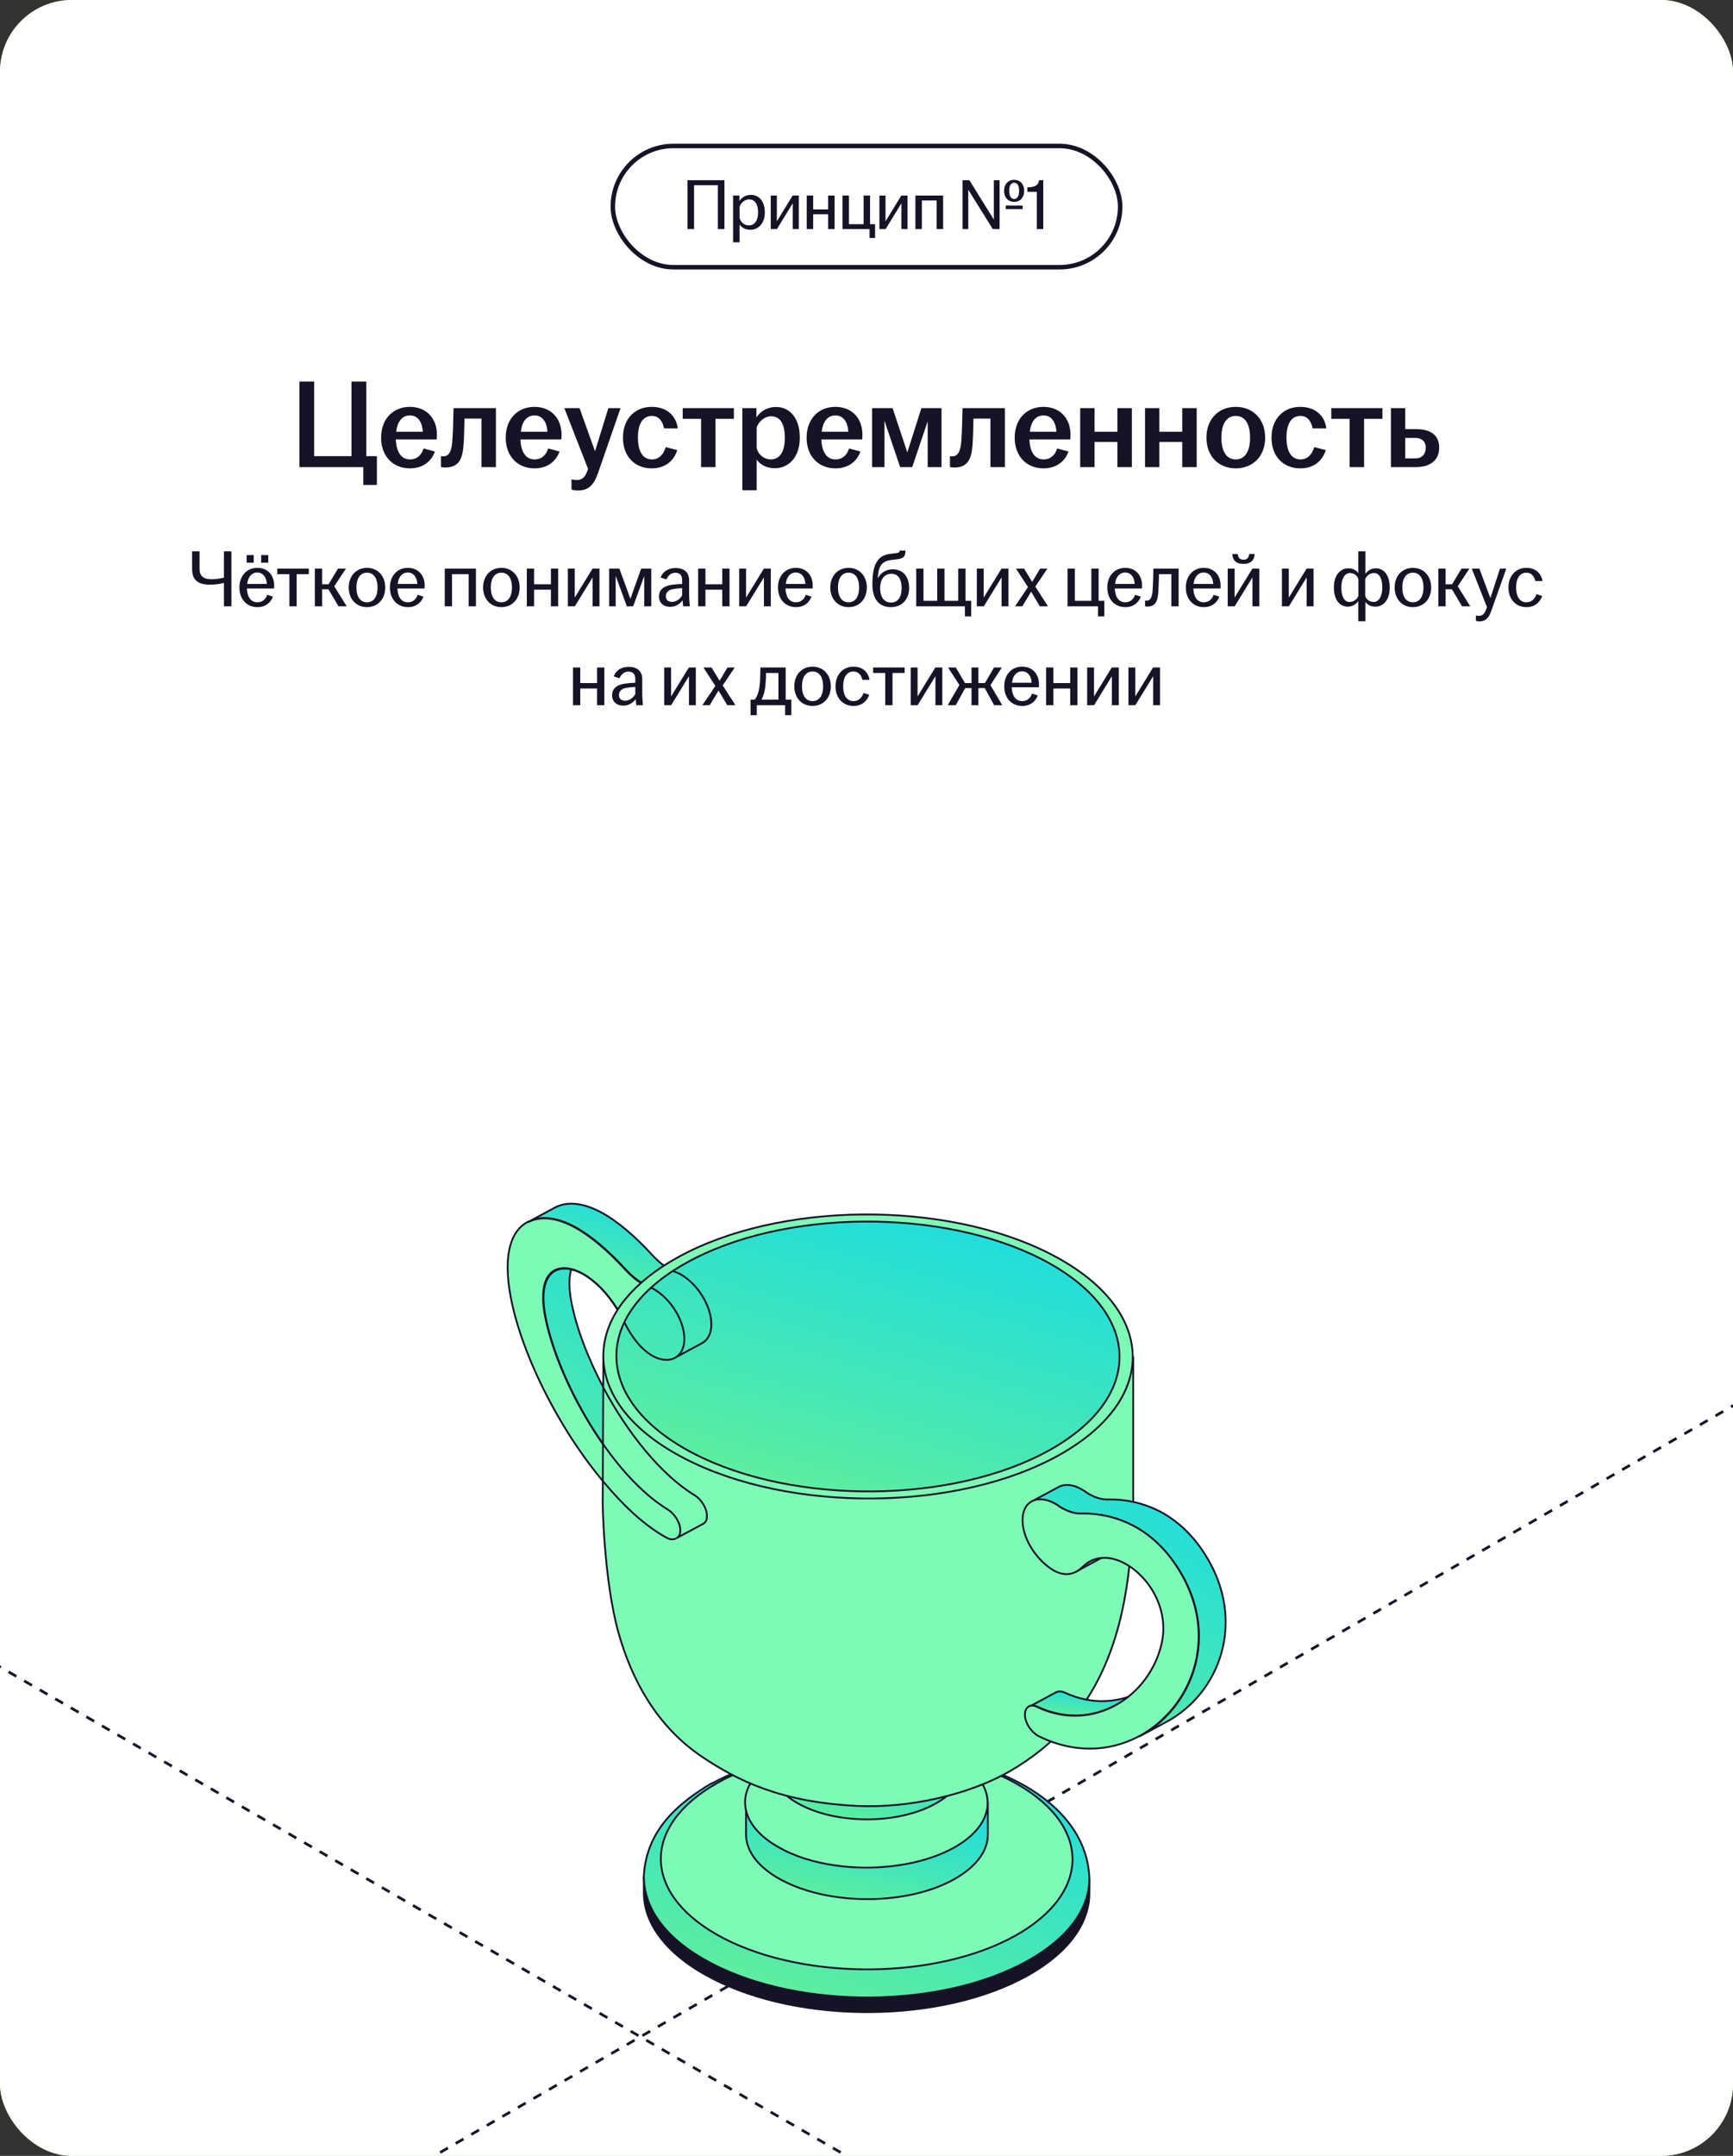 <?xml version="1.0" encoding="UTF-8"?> <svg xmlns="http://www.w3.org/2000/svg" width="386" height="480" viewBox="0 0 386 480" fill="none"><rect x="0" y="0" width="386" height="480" fill="#333333" stroke="none"/><g clip-path="url(#clip0_8066_49425)"><rect width="386" height="480" rx="16" fill="#95FE66"></rect><rect width="386" height="480" rx="16" fill="white"></rect><rect x="136.5" y="32.5" width="113" height="27" rx="13.5" stroke="#161326"></rect><path d="M153.12 51V40.12H161.36V51H159.888V41.24H154.592V51H153.12ZM163.284 53.944V43.544H164.692V44.776C165.172 44.008 166.02 43.384 167.284 43.384C168.964 43.384 170.356 44.744 170.356 47.272C170.356 49.8 168.852 51.16 167.124 51.16C166.004 51.16 165.156 50.632 164.724 49.976V53.944H163.284ZM164.724 48.504C164.964 49.464 165.764 50.184 166.804 50.184C168.084 50.184 168.852 49.112 168.852 47.272C168.852 45.432 168.116 44.392 166.868 44.392C165.876 44.392 165.044 45.128 164.724 46.04V48.504ZM171.671 51V43.544H173.031V49.272L176.551 43.544H177.927V51H176.567V45.272L173.047 51H171.671ZM179.683 51V43.544H181.123V46.632H184.451V43.544H185.891V51H184.451V47.704H181.123V51H179.683ZM193.68 52.984V51H187.648V43.544H189.088V49.912H192.352V43.544H193.792V49.912H194.912V52.984H193.68ZM195.879 51V43.544H197.239V49.272L200.759 43.544H202.135V51H200.775V45.272L197.255 51H195.879ZM203.891 51V43.544H210.067V51H208.627V44.632H205.331V51H203.891ZM214.387 51V40.12H215.907L221.363 48.888V40.12H222.643V51H221.123L215.667 42.232V51H214.387ZM223.651 42.488C223.651 40.904 224.643 40.04 225.891 40.04C227.139 40.04 228.115 40.904 228.115 42.488C228.115 44.072 227.139 44.952 225.891 44.952C224.643 44.952 223.651 44.072 223.651 42.488ZM224.019 46.552V45.768H227.779V46.552H224.019ZM224.787 42.488C224.787 43.672 225.219 44.312 225.891 44.312C226.563 44.312 226.995 43.672 226.995 42.488C226.995 41.304 226.563 40.68 225.891 40.68C225.219 40.68 224.787 41.304 224.787 42.488ZM230.931 51V42.712H228.835V41.704C230.435 41.704 231.315 41.272 231.443 40.12H232.371V51H230.931Z" fill="#161326"></path><path d="M80.924 107.976V104H66.7V84.96H69.975V101.564H78.291V84.96H81.596V101.564H83.948V107.976H80.924ZM91.326 104.28C87.546 104.28 84.886 101.62 84.886 97.448C84.886 93.276 87.546 90.588 91.298 90.588C94.854 90.588 97.318 93.024 97.318 96.776C97.318 97.224 97.29 97.56 97.262 97.84H88.162C88.274 100.472 89.254 102.292 91.326 102.292C93.034 102.292 93.93 101.144 94.35 99.856L96.87 100.528C96.114 102.684 94.21 104.28 91.326 104.28ZM88.246 96.132H94.182C94.098 94.312 93.258 92.492 91.326 92.492C89.478 92.492 88.498 93.976 88.246 96.132ZM99.203 104.084C98.867 104.084 98.559 104.056 98.223 104V101.564C98.391 101.592 98.559 101.592 98.783 101.592C99.819 101.592 100.547 100.808 100.743 98.316C100.883 96.356 100.967 93.808 101.023 90.868H110.459V104H107.239V93.192H103.459C103.431 95.012 103.375 97.084 103.263 98.82C103.067 102.376 102.059 104.084 99.203 104.084ZM119.08 104.28C115.3 104.28 112.64 101.62 112.64 97.448C112.64 93.276 115.3 90.588 119.052 90.588C122.608 90.588 125.072 93.024 125.072 96.776C125.072 97.224 125.044 97.56 125.016 97.84H115.916C116.028 100.472 117.008 102.292 119.08 102.292C120.788 102.292 121.684 101.144 122.104 99.856L124.624 100.528C123.868 102.684 121.964 104.28 119.08 104.28ZM116 96.132H121.936C121.852 94.312 121.012 92.492 119.08 92.492C117.232 92.492 116.252 93.976 116 96.132ZM128.695 109.208C128.219 109.208 127.659 109.124 127.295 109.012V106.716C127.575 106.8 127.995 106.884 128.387 106.884C129.619 106.884 130.263 106.324 130.767 104.98L130.991 104.42L125.699 90.868H129.087L132.531 100.472L135.499 90.868H138.215L133.175 105.4C132.223 108.116 130.963 109.208 128.695 109.208ZM145.165 104.28C141.385 104.28 138.753 101.62 138.753 97.448C138.753 93.276 141.385 90.588 145.165 90.588C148.413 90.588 150.597 92.464 150.961 95.376H147.909C147.601 93.836 146.789 92.604 145.221 92.604C143.009 92.604 142.085 94.62 142.085 97.42C142.085 100.248 143.009 102.292 145.221 102.292C146.901 102.292 147.853 101.004 148.273 99.548L150.849 100.22C150.065 102.684 148.105 104.28 145.165 104.28ZM156.151 104V93.248H152.063V90.868H163.459V93.248H159.371V104H156.151ZM165.349 109.152V90.868H168.485V92.94C169.297 91.68 170.753 90.616 172.881 90.616C175.793 90.616 178.145 92.968 178.145 97.448C178.145 101.928 175.569 104.252 172.573 104.252C170.697 104.252 169.269 103.412 168.541 102.32V109.152H165.349ZM168.541 99.828C168.961 101.256 170.165 102.292 171.677 102.292C173.665 102.292 174.813 100.612 174.813 97.448C174.813 94.256 173.693 92.688 171.789 92.688C170.333 92.688 169.073 93.752 168.541 95.124V99.828ZM186.1 104.28C182.32 104.28 179.66 101.62 179.66 97.448C179.66 93.276 182.32 90.588 186.072 90.588C189.628 90.588 192.092 93.024 192.092 96.776C192.092 97.224 192.064 97.56 192.036 97.84H182.936C183.048 100.472 184.028 102.292 186.1 102.292C187.808 102.292 188.704 101.144 189.124 99.856L191.644 100.528C190.888 102.684 188.984 104.28 186.1 104.28ZM183.02 96.132H188.956C188.872 94.312 188.032 92.492 186.1 92.492C184.252 92.492 183.272 93.976 183.02 96.132ZM194.252 104V90.868H198.816L202.092 100.724L205.228 90.868H209.708V104H206.628V93.808L203.184 104H200.496L196.996 93.668V104H194.252ZM212.57 104.084C212.234 104.084 211.926 104.056 211.59 104V101.564C211.758 101.592 211.926 101.592 212.15 101.592C213.186 101.592 213.914 100.808 214.11 98.316C214.25 96.356 214.334 93.808 214.39 90.868H223.826V104H220.606V93.192H216.826C216.798 95.012 216.742 97.084 216.63 98.82C216.434 102.376 215.426 104.084 212.57 104.084ZM232.447 104.28C228.667 104.28 226.007 101.62 226.007 97.448C226.007 93.276 228.667 90.588 232.419 90.588C235.975 90.588 238.439 93.024 238.439 96.776C238.439 97.224 238.411 97.56 238.383 97.84H229.283C229.395 100.472 230.375 102.292 232.447 102.292C234.155 102.292 235.051 101.144 235.471 99.856L237.991 100.528C237.235 102.684 235.331 104.28 232.447 104.28ZM229.367 96.132H235.303C235.219 94.312 234.379 92.492 232.447 92.492C230.599 92.492 229.619 93.976 229.367 96.132ZM240.599 104V90.868H243.791V96.132H248.887V90.868H252.107V104H248.887V98.4H243.791V104H240.599ZM255.037 104V90.868H258.229V96.132H263.325V90.868H266.545V104H263.325V98.4H258.229V104H255.037ZM275.242 104.28C271.462 104.28 268.718 101.62 268.718 97.448C268.718 93.248 271.462 90.588 275.242 90.588C279.022 90.588 281.794 93.248 281.794 97.448C281.794 101.62 279.022 104.28 275.242 104.28ZM272.05 97.448C272.05 100.248 273.03 102.292 275.242 102.292C277.482 102.292 278.434 100.248 278.434 97.448C278.434 94.648 277.482 92.604 275.242 92.604C273.03 92.604 272.05 94.648 272.05 97.448ZM289.622 104.28C285.842 104.28 283.21 101.62 283.21 97.448C283.21 93.276 285.842 90.588 289.622 90.588C292.87 90.588 295.054 92.464 295.418 95.376H292.366C292.058 93.836 291.246 92.604 289.678 92.604C287.466 92.604 286.542 94.62 286.542 97.42C286.542 100.248 287.466 102.292 289.678 102.292C291.358 102.292 292.31 101.004 292.73 99.548L295.306 100.22C294.522 102.684 292.562 104.28 289.622 104.28ZM300.608 104V93.248H296.52V90.868H307.916V93.248H303.828V104H300.608ZM309.806 104V90.868H312.998V95.544H315.35C318.514 95.544 320.558 96.776 320.558 99.66C320.558 102.516 318.514 104 315.35 104H309.806ZM312.998 102.068H315.21C316.778 102.068 317.562 101.088 317.562 99.688C317.562 98.288 316.722 97.504 315.21 97.504H312.998V102.068Z" fill="#161326"></path><path d="M49.882 129.78C49.198 129.96 48.064 130.176 46.786 130.176C44.104 130.176 42.79 129.168 42.79 126.666V122.76H44.446V126.612C44.446 128.196 45.22 128.97 47.146 128.97C48.136 128.97 49.108 128.808 49.882 128.61V122.76H51.538V135H49.882V129.78ZM57.342 135.18C55.002 135.18 53.328 133.434 53.328 130.806C53.328 128.178 55.002 126.432 57.324 126.432C59.61 126.432 61.068 128.07 61.068 130.356C61.068 130.662 61.068 130.86 61.05 131.022H55.002C55.056 132.786 55.794 134.1 57.324 134.1C58.566 134.1 59.214 133.29 59.52 132.426L60.798 132.84C60.294 134.19 59.124 135.18 57.342 135.18ZM54.93 125.28V123.588H56.514V125.28H54.93ZM55.056 130.014H59.43C59.394 128.808 58.764 127.476 57.324 127.476C55.974 127.476 55.236 128.538 55.056 130.014ZM58.17 125.28V123.588H59.754V125.28H58.17ZM64.459 135V127.836H61.759V126.612H68.779V127.836H66.079V135H64.459ZM70.128 135V126.612H71.748V130.086H73.188L75.276 126.612H77.04L74.448 130.536L77.238 135H75.402L73.152 131.202H71.748V135H70.128ZM81.741 135.18C79.401 135.18 77.673 133.434 77.673 130.806C77.673 128.178 79.401 126.432 81.741 126.432C84.081 126.432 85.809 128.178 85.809 130.806C85.809 133.434 84.081 135.18 81.741 135.18ZM79.383 130.806C79.383 132.678 80.121 134.1 81.741 134.1C83.361 134.1 84.099 132.678 84.099 130.806C84.099 128.934 83.361 127.512 81.741 127.512C80.121 127.512 79.383 128.934 79.383 130.806ZM90.863 135.18C88.523 135.18 86.849 133.434 86.849 130.806C86.849 128.178 88.523 126.432 90.845 126.432C93.131 126.432 94.589 128.07 94.589 130.356C94.589 130.662 94.589 130.86 94.571 131.022H88.523C88.577 132.786 89.315 134.1 90.845 134.1C92.087 134.1 92.735 133.29 93.041 132.426L94.319 132.84C93.815 134.19 92.645 135.18 90.863 135.18ZM88.577 130.014H92.951C92.915 128.808 92.285 127.476 90.845 127.476C89.495 127.476 88.757 128.538 88.577 130.014ZM99.061 135V126.612H106.009V135H104.389V127.836H100.681V135H99.061ZM111.677 135.18C109.337 135.18 107.609 133.434 107.609 130.806C107.609 128.178 109.337 126.432 111.677 126.432C114.017 126.432 115.745 128.178 115.745 130.806C115.745 133.434 114.017 135.18 111.677 135.18ZM109.319 130.806C109.319 132.678 110.057 134.1 111.677 134.1C113.297 134.1 114.035 132.678 114.035 130.806C114.035 128.934 113.297 127.512 111.677 127.512C110.057 127.512 109.319 128.934 109.319 130.806ZM117.343 135V126.612H118.963V130.086H122.707V126.612H124.327V135H122.707V131.292H118.963V135H117.343ZM126.483 135V126.612H128.013V133.056L131.973 126.612H133.521V135H131.991V128.556L128.031 135H126.483ZM135.677 135V126.612H137.963L140.411 133.326L142.805 126.612H145.055V135H143.489V128.268L141.023 135H139.619L137.135 128.214V135H135.677ZM149.26 135.108C147.766 135.108 146.776 134.208 146.776 132.804C146.776 131.112 148.09 130.392 149.854 130.176C150.61 130.086 151.384 130.032 151.942 130.014V129.186C151.942 128.07 151.402 127.53 150.412 127.53C149.44 127.53 148.774 128.178 148.432 129.006L147.136 128.592C147.676 127.17 148.936 126.468 150.484 126.468C152.212 126.468 153.49 127.314 153.49 129.168V132.372C153.49 133.29 153.58 134.244 153.652 135H152.176C152.122 134.604 152.05 134.082 152.032 133.65C151.51 134.442 150.484 135.108 149.26 135.108ZM148.306 132.75C148.306 133.56 148.828 134.01 149.656 134.01C150.628 134.01 151.492 133.398 151.942 132.534V130.95C151.33 130.968 150.718 131.022 150.052 131.13C148.918 131.31 148.306 131.868 148.306 132.75ZM155.505 135V126.612H157.125V130.086H160.869V126.612H162.489V135H160.869V131.292H157.125V135H155.505ZM164.645 135V126.612H166.175V133.056L170.135 126.612H171.683V135H170.153V128.556L166.193 135H164.645ZM177.295 135.18C174.955 135.18 173.281 133.434 173.281 130.806C173.281 128.178 174.955 126.432 177.277 126.432C179.563 126.432 181.021 128.07 181.021 130.356C181.021 130.662 181.021 130.86 181.003 131.022H174.955C175.009 132.786 175.747 134.1 177.277 134.1C178.519 134.1 179.167 133.29 179.473 132.426L180.751 132.84C180.247 134.19 179.077 135.18 177.295 135.18ZM175.009 130.014H179.383C179.347 128.808 178.717 127.476 177.277 127.476C175.927 127.476 175.189 128.538 175.009 130.014ZM189.003 135.18C186.663 135.18 184.935 133.434 184.935 130.806C184.935 128.178 186.663 126.432 189.003 126.432C191.343 126.432 193.071 128.178 193.071 130.806C193.071 133.434 191.343 135.18 189.003 135.18ZM186.645 130.806C186.645 132.678 187.383 134.1 189.003 134.1C190.623 134.1 191.361 132.678 191.361 130.806C191.361 128.934 190.623 127.512 189.003 127.512C187.383 127.512 186.645 128.934 186.645 130.806ZM198.467 135.18C195.947 135.18 194.309 133.614 194.309 130.068C194.309 125.118 195.803 123.57 198.431 123.3C198.773 123.264 199.241 123.21 199.475 123.174C200.213 123.084 200.375 122.958 200.375 122.634V122.58H201.671V122.778C201.671 123.804 201.257 124.344 199.925 124.506L198.827 124.632C196.667 124.866 195.731 125.676 195.533 128.43L195.515 128.79C196.055 127.62 197.297 126.756 198.827 126.756C201.167 126.756 202.499 128.412 202.499 130.95C202.499 133.488 200.807 135.18 198.467 135.18ZM196.037 130.95C196.037 132.822 196.847 134.154 198.467 134.154C200.087 134.154 200.825 132.822 200.825 130.95C200.825 129.078 200.159 127.746 198.539 127.746C196.919 127.746 196.037 129.078 196.037 130.95ZM214.927 137.232V135H204.073V126.612H205.693V133.776H208.753V126.612H210.373V133.776H213.433V126.612H215.053V133.776H216.313V137.232H214.927ZM217.573 135V126.612H219.103V133.056L223.063 126.612H224.611V135H223.081V128.556L219.121 135H217.573ZM226.083 135L228.963 130.716L226.299 126.612H228.117L229.899 129.564L231.663 126.612H233.283L230.601 130.608L233.427 135H231.609L229.665 131.742L227.703 135H226.083ZM244.574 137.232V135H237.788V126.612H239.408V133.776H243.08V126.612H244.7V133.776H245.96V137.232H244.574ZM250.648 135.18C248.308 135.18 246.634 133.434 246.634 130.806C246.634 128.178 248.308 126.432 250.63 126.432C252.916 126.432 254.374 128.07 254.374 130.356C254.374 130.662 254.374 130.86 254.356 131.022H248.308C248.362 132.786 249.1 134.1 250.63 134.1C251.872 134.1 252.52 133.29 252.826 132.426L254.104 132.84C253.6 134.19 252.43 135.18 250.648 135.18ZM248.362 130.014H252.736C252.7 128.808 252.07 127.476 250.63 127.476C249.28 127.476 248.542 128.538 248.362 130.014ZM255.571 135.054C255.409 135.054 255.247 135.036 255.049 135V133.722C255.157 133.74 255.283 133.74 255.427 133.74C256.111 133.74 256.597 133.182 256.723 131.526C256.813 130.302 256.867 128.7 256.903 126.612H262.519V135H260.899V127.836H258.145C258.127 129.132 258.073 130.554 258.001 131.778C257.875 133.992 257.245 135.054 255.571 135.054ZM268.139 135.18C265.799 135.18 264.125 133.434 264.125 130.806C264.125 128.178 265.799 126.432 268.121 126.432C270.407 126.432 271.865 128.07 271.865 130.356C271.865 130.662 271.865 130.86 271.847 131.022H265.799C265.853 132.786 266.591 134.1 268.121 134.1C269.363 134.1 270.011 133.29 270.317 132.426L271.595 132.84C271.091 134.19 269.921 135.18 268.139 135.18ZM265.853 130.014H270.227C270.191 128.808 269.561 127.476 268.121 127.476C266.771 127.476 266.033 128.538 265.853 130.014ZM273.454 135V126.612H274.984V133.056L278.944 126.612H280.492V135H278.962V128.556L275.002 135H273.454ZM274.48 123.354H275.686C275.776 124.146 276.118 124.614 276.964 124.614C277.81 124.614 278.152 124.146 278.242 123.354H279.448C279.394 124.668 278.656 125.55 276.964 125.55C275.272 125.55 274.534 124.668 274.48 123.354ZM285.53 135V126.612H287.06V133.056L291.02 126.612H292.568V135H291.038V128.556L287.078 135H285.53ZM302.538 138.312V133.812C302.07 134.496 301.296 135.072 300.18 135.072C298.38 135.072 297.102 133.524 297.102 130.806C297.102 128.088 298.47 126.54 300.324 126.54C301.296 126.54 302.088 126.936 302.538 127.62V122.76H304.122V127.764C304.59 127.098 305.364 126.54 306.462 126.54C308.262 126.54 309.54 128.088 309.54 130.806C309.54 133.524 308.172 135.072 306.318 135.072C305.364 135.072 304.572 134.676 304.122 134.01V138.312H302.538ZM298.758 130.806C298.758 132.75 299.388 134.028 300.594 134.028C301.458 134.028 302.196 133.506 302.556 132.732V129.06C302.466 128.25 301.62 127.584 300.684 127.584C299.514 127.584 298.758 128.862 298.758 130.806ZM304.086 132.57C304.176 133.38 305.022 134.028 305.958 134.028C307.128 134.028 307.884 132.75 307.884 130.806C307.884 128.862 307.254 127.584 306.048 127.584C305.184 127.584 304.446 128.124 304.086 128.898V132.57ZM314.704 135.18C312.364 135.18 310.636 133.434 310.636 130.806C310.636 128.178 312.364 126.432 314.704 126.432C317.044 126.432 318.772 128.178 318.772 130.806C318.772 133.434 317.044 135.18 314.704 135.18ZM312.346 130.806C312.346 132.678 313.084 134.1 314.704 134.1C316.324 134.1 317.062 132.678 317.062 130.806C317.062 128.934 316.324 127.512 314.704 127.512C313.084 127.512 312.346 128.934 312.346 130.806ZM320.37 135V126.612H321.99V130.086H323.43L325.518 126.612H327.282L324.69 130.536L327.48 135H325.644L323.394 131.202H321.99V135H320.37ZM329.494 138.348C329.224 138.348 328.918 138.294 328.738 138.24V137.034C328.882 137.07 329.134 137.124 329.368 137.124C330.196 137.124 330.646 136.674 331.006 135.72L331.204 135.198L327.82 126.612H329.512L331.96 133.164L334.102 126.612H335.506L332.122 136.116C331.564 137.682 330.808 138.348 329.494 138.348ZM339.998 135.18C337.658 135.18 335.984 133.434 335.984 130.806C335.984 128.178 337.658 126.432 339.998 126.432C342.05 126.432 343.292 127.674 343.562 129.366H341.978C341.726 128.34 341.114 127.512 339.998 127.512C338.396 127.512 337.694 128.934 337.694 130.806C337.694 132.678 338.396 134.1 339.998 134.1C341.222 134.1 341.924 133.218 342.23 132.282L343.508 132.696C342.968 134.19 341.78 135.18 339.998 135.18ZM127.626 157V148.612H129.246V152.086H132.99V148.612H134.61V157H132.99V153.292H129.246V157H127.626ZM138.819 157.108C137.325 157.108 136.335 156.208 136.335 154.804C136.335 153.112 137.649 152.392 139.413 152.176C140.169 152.086 140.943 152.032 141.501 152.014V151.186C141.501 150.07 140.961 149.53 139.971 149.53C138.999 149.53 138.333 150.178 137.991 151.006L136.695 150.592C137.235 149.17 138.495 148.468 140.043 148.468C141.771 148.468 143.049 149.314 143.049 151.168V154.372C143.049 155.29 143.139 156.244 143.211 157H141.735C141.681 156.604 141.609 156.082 141.591 155.65C141.069 156.442 140.043 157.108 138.819 157.108ZM137.865 154.75C137.865 155.56 138.387 156.01 139.215 156.01C140.187 156.01 141.051 155.398 141.501 154.534V152.95C140.889 152.968 140.277 153.022 139.611 153.13C138.477 153.31 137.865 153.868 137.865 154.75ZM147.946 157V148.612H149.476V155.056L153.436 148.612H154.984V157H153.454V150.556L149.494 157H147.946ZM156.456 157L159.336 152.716L156.672 148.612H158.49L160.272 151.564L162.036 148.612H163.656L160.974 152.608L163.8 157H161.982L160.038 153.742L158.076 157H156.456ZM167.171 159.232V155.776H168.107C168.755 154.93 169.097 153.706 169.223 152.446C169.313 151.6 169.331 150.61 169.367 148.612H175.001V155.776H176.261V159.232H174.875V157H168.557V159.232H167.171ZM169.619 155.776H173.381V149.836H170.627C170.609 150.772 170.573 151.744 170.483 152.644C170.357 153.904 170.069 154.93 169.619 155.776ZM180.987 157.18C178.647 157.18 176.919 155.434 176.919 152.806C176.919 150.178 178.647 148.432 180.987 148.432C183.327 148.432 185.055 150.178 185.055 152.806C185.055 155.434 183.327 157.18 180.987 157.18ZM178.629 152.806C178.629 154.678 179.367 156.1 180.987 156.1C182.607 156.1 183.345 154.678 183.345 152.806C183.345 150.934 182.607 149.512 180.987 149.512C179.367 149.512 178.629 150.934 178.629 152.806ZM190.109 157.18C187.769 157.18 186.095 155.434 186.095 152.806C186.095 150.178 187.769 148.432 190.109 148.432C192.161 148.432 193.403 149.674 193.673 151.366H192.089C191.837 150.34 191.225 149.512 190.109 149.512C188.507 149.512 187.805 150.934 187.805 152.806C187.805 154.678 188.507 156.1 190.109 156.1C191.333 156.1 192.035 155.218 192.341 154.282L193.619 154.696C193.079 156.19 191.891 157.18 190.109 157.18ZM197.174 157V149.836H194.474V148.612H201.494V149.836H198.794V157H197.174ZM202.843 157V148.612H204.373V155.056L208.333 148.612H209.881V157H208.351V150.556L204.391 157H202.843ZM211.1 157L213.692 152.518L211.172 148.612H212.9L214.934 152.086H216.392V148.612H217.922V152.086H219.38L221.414 148.612H223.142L220.604 152.536L223.232 157H221.432L219.344 153.202H217.922V157H216.392V153.202H214.97L212.9 157H211.1ZM227.691 157.18C225.351 157.18 223.677 155.434 223.677 152.806C223.677 150.178 225.351 148.432 227.673 148.432C229.959 148.432 231.417 150.07 231.417 152.356C231.417 152.662 231.417 152.86 231.399 153.022H225.351C225.405 154.786 226.143 156.1 227.673 156.1C228.915 156.1 229.563 155.29 229.869 154.426L231.147 154.84C230.643 156.19 229.473 157.18 227.691 157.18ZM225.405 152.014H229.779C229.743 150.808 229.113 149.476 227.673 149.476C226.323 149.476 225.585 150.538 225.405 152.014ZM233.007 157V148.612H234.627V152.086H238.371V148.612H239.991V157H238.371V153.292H234.627V157H233.007ZM242.147 157V148.612H243.677V155.056L247.637 148.612H249.185V157H247.655V150.556L243.695 157H242.147ZM251.341 157V148.612H252.871V155.056L256.831 148.612H258.379V157H256.849V150.556L252.889 157H251.341Z" fill="#161326"></path><path d="M-1201 1229.24L1586.28 -380" stroke="#161326" stroke-width="0.6" stroke-linejoin="round" stroke-dasharray="2 2"></path><path d="M1486.28 1229.24L-1301 -380" stroke="#161326" stroke-width="0.6" stroke-linejoin="round" stroke-dasharray="2 2"></path><path d="M134.488 309.085C130.895 302.336 128.26 295.355 127.196 289.509C126.22 284.02 127.271 280.893 129.375 279.711L123.44 282.908C121.337 284.02 120.21 287.216 121.262 292.706C123.891 307.16 136.135 328.634 148.68 336.208C150.333 337.251 151.61 339.405 151.46 341.073C151.46 341.837 151.084 342.393 150.634 342.601L156.568 339.405C157.094 339.127 157.394 338.64 157.394 337.876C157.545 336.208 156.267 333.985 154.615 333.011C147.143 328.459 139.778 319.025 134.488 309.085Z" fill="#6268FA"></path><path d="M134.488 309.085C130.895 302.336 128.26 295.355 127.196 289.509C126.22 284.02 127.271 280.893 129.375 279.711L123.44 282.908C121.337 284.02 120.21 287.216 121.262 292.706C123.891 307.16 136.135 328.634 148.68 336.208C150.333 337.251 151.61 339.405 151.46 341.073C151.46 341.837 151.084 342.393 150.634 342.601L156.568 339.405C157.094 339.127 157.394 338.64 157.394 337.876C157.545 336.208 156.267 333.985 154.615 333.011C147.143 328.459 139.778 319.025 134.488 309.085Z" fill="url(#paint0_linear_8066_49425)"></path><path d="M134.488 309.085C130.895 302.336 128.26 295.355 127.196 289.509C126.22 284.02 127.271 280.893 129.375 279.711L123.44 282.908C121.337 284.02 120.21 287.216 121.262 292.706C123.891 307.16 136.135 328.634 148.68 336.208C150.333 337.251 151.61 339.405 151.46 341.073C151.46 341.837 151.084 342.393 150.634 342.601L156.568 339.405C157.094 339.127 157.394 338.64 157.394 337.876C157.545 336.208 156.267 333.985 154.615 333.011C147.143 328.459 139.778 319.025 134.488 309.085Z" stroke="#161326" stroke-width="0.4" stroke-miterlimit="10" stroke-linecap="round" stroke-linejoin="round"></path><path d="M142.98 285.658C141.709 284.908 140.498 283.883 139.349 282.631C135.593 278.531 131.687 275.126 127.931 273.111C124.25 271.165 120.719 270.54 117.789 271.999L123.724 268.803C126.654 267.343 130.184 267.969 133.865 269.914C137.621 271.93 141.527 275.335 145.283 279.435C146.161 280.39 147.075 281.214 148.023 281.884" fill="#6268FA"></path><path d="M142.98 285.658C141.709 284.908 140.498 283.883 139.349 282.631C135.593 278.531 131.687 275.126 127.931 273.111C124.25 271.165 120.719 270.54 117.789 271.999L123.724 268.803C126.654 267.343 130.184 267.969 133.865 269.914C137.621 271.93 141.527 275.335 145.283 279.435C146.161 280.39 147.075 281.214 148.023 281.884" fill="url(#paint1_linear_8066_49425)"></path><path d="M142.98 285.658C141.709 284.908 140.498 283.883 139.349 282.631C135.593 278.531 131.687 275.126 127.931 273.111C124.25 271.165 120.719 270.54 117.789 271.999L123.724 268.803C126.654 267.343 130.184 267.969 133.865 269.914C137.621 271.93 141.527 275.335 145.283 279.435C146.161 280.39 147.075 281.214 148.023 281.884" stroke="#161326" stroke-width="0.4" stroke-miterlimit="10" stroke-linecap="round" stroke-linejoin="round"></path><path d="M137.68 291.836C135.287 287.815 132.329 284.939 129.588 283.465C124.18 280.616 119.597 282.979 121.325 292.638C123.954 307.092 136.199 328.565 148.744 336.14C150.397 337.182 151.673 339.337 151.523 341.004C151.373 342.672 150.096 343.228 148.443 342.325C125.532 329.191 103.221 279.365 117.644 271.999L117.719 272.068C120.649 270.609 124.18 271.234 127.86 273.18C131.616 275.195 135.523 278.601 139.279 282.701C140.468 283.995 141.723 285.049 143.043 285.805" fill="#7DFBB6"></path><path d="M137.68 291.836C135.287 287.815 132.329 284.939 129.588 283.465C124.18 280.616 119.597 282.979 121.325 292.638C123.954 307.092 136.199 328.565 148.744 336.14C150.397 337.182 151.673 339.337 151.523 341.004C151.373 342.672 150.096 343.228 148.443 342.325C125.532 329.191 103.221 279.365 117.644 271.999L117.719 272.068C120.649 270.609 124.18 271.234 127.86 273.18C131.616 275.195 135.523 278.601 139.279 282.701C140.468 283.995 141.723 285.049 143.043 285.805" stroke="#161326" stroke-width="0.4" stroke-miterlimit="10" stroke-linecap="round" stroke-linejoin="round"></path><path d="M143.333 418.07L242.641 418.349V421.545C242.641 428.147 238.058 434.749 228.818 439.891C209.813 450.454 178.413 450.732 158.657 440.517C148.441 435.235 143.333 428.286 143.408 421.267V418.07H143.333Z" fill="#161326" stroke="#161326" stroke-width="0.4" stroke-miterlimit="10" stroke-linecap="round" stroke-linejoin="round"></path><path d="M158.432 397.152C177.287 386.866 206.433 386.588 226.114 396.457C232.124 399.445 242.265 406.325 242.641 418.277C242.641 424.879 238.058 431.48 228.818 436.623C209.813 447.186 178.413 447.464 158.657 437.249C148.441 431.967 143.333 425.018 143.408 417.582C144.009 406.95 151.821 401.043 158.432 397.082V397.152Z" fill="#6268FA"></path><path d="M158.432 397.152C177.287 386.866 206.433 386.588 226.114 396.457C232.124 399.445 242.265 406.325 242.641 418.277C242.641 424.879 238.058 431.48 228.818 436.623C209.813 447.186 178.413 447.464 158.657 437.249C148.441 431.967 143.333 425.018 143.408 417.582C144.009 406.95 151.821 401.043 158.432 397.082V397.152Z" fill="url(#paint2_linear_8066_49425)"></path><path d="M158.432 397.152C177.287 386.866 206.433 386.588 226.114 396.457C232.124 399.445 242.265 406.325 242.641 418.277C242.641 424.879 238.058 431.48 228.818 436.623C209.813 447.186 178.413 447.464 158.657 437.249C148.441 431.967 143.333 425.018 143.408 417.582C144.009 406.95 151.821 401.043 158.432 397.082V397.152Z" stroke="#161326" stroke-width="0.4" stroke-miterlimit="10" stroke-linecap="round" stroke-linejoin="round"></path><path d="M159.933 396.878C177.435 387.149 206.431 386.871 224.761 396.252C243.09 405.634 243.616 421.2 226.112 430.998C208.61 440.727 179.614 441.005 161.285 431.624C143.03 422.173 142.43 406.676 159.933 396.878Z" fill="#7DFBB6" stroke="#161326" stroke-width="0.4" stroke-miterlimit="10" stroke-linecap="round" stroke-linejoin="round"></path><path d="M166.089 401.253L220.025 401.392V408.48C220.025 412.094 217.471 415.638 212.513 418.418C202.222 424.185 185.17 424.325 174.428 418.765C168.869 415.916 166.089 412.094 166.165 408.272V401.184L166.089 401.253Z" fill="#6268FA"></path><path d="M166.089 401.253L220.025 401.392V408.48C220.025 412.094 217.471 415.638 212.513 418.418C202.222 424.185 185.17 424.325 174.428 418.765C168.869 415.916 166.089 412.094 166.165 408.272V401.184L166.089 401.253Z" fill="url(#paint3_linear_8066_49425)"></path><path d="M166.089 401.253L220.025 401.392V408.48C220.025 412.094 217.471 415.638 212.513 418.418C202.222 424.185 185.17 424.325 174.428 418.765C168.869 415.916 166.089 412.094 166.165 408.272V401.184L166.089 401.253Z" stroke="#161326" stroke-width="0.4" stroke-miterlimit="10" stroke-linecap="round" stroke-linejoin="round"></path><path d="M168.496 395.347L173.829 389.023H212.366L217.624 395.486C221.981 400.698 220.328 407.022 212.441 411.4C206.281 414.805 197.717 416.264 189.529 415.708C184.797 415.361 180.139 414.388 176.158 412.651C175.557 412.372 174.881 412.095 174.28 411.747C165.791 407.369 163.764 400.767 168.346 395.347H168.496Z" fill="#7DFBB6" stroke="#161326" stroke-width="0.4" stroke-miterlimit="10" stroke-linecap="round" stroke-linejoin="round"></path><path d="M171.948 386.383L214.24 386.522V393.819C214.24 396.598 212.287 399.448 208.306 401.602C200.193 406.119 186.822 406.258 178.408 401.879C174.051 399.656 171.873 396.668 171.873 393.68V386.383H171.948Z" fill="#6268FA"></path><path d="M171.948 386.383L214.24 386.522V393.819C214.24 396.598 212.287 399.448 208.306 401.602C200.193 406.119 186.822 406.258 178.408 401.879C174.051 399.656 171.873 396.668 171.873 393.68V386.383H171.948Z" fill="url(#paint4_linear_8066_49425)"></path><path d="M171.948 386.383L214.24 386.522V393.819C214.24 396.598 212.287 399.448 208.306 401.602C200.193 406.119 186.822 406.258 178.408 401.879C174.051 399.656 171.873 396.668 171.873 393.68V386.383H171.948Z" stroke="#161326" stroke-width="0.4" stroke-miterlimit="10" stroke-linecap="round" stroke-linejoin="round"></path><path d="M134.396 301.809L252.408 302.156C252.408 302.156 252.408 334.123 252.408 334.401C252.408 334.192 252.033 345.311 251.282 350.94C250.305 358.375 248.577 365.533 245.497 372.134C241.441 380.891 234.981 388.535 224.915 394.372C215.825 399.584 202.529 402.642 190.886 402.086C173.683 401.252 164.143 396.318 156.406 391.176C146.189 384.296 140.706 373.942 137.776 363.587C134.471 351.913 134.17 333.914 134.245 334.192C134.245 333.914 134.396 301.878 134.396 301.878V301.809Z" fill="#7DFBB6" stroke="#161326" stroke-width="0.4" stroke-miterlimit="10" stroke-linecap="round" stroke-linejoin="round"></path><path d="M150.772 280.059C173.308 267.481 210.642 267.133 234.154 279.294C257.667 291.455 258.418 311.399 235.882 323.978C213.346 336.556 176.012 336.903 152.5 324.742C139.279 317.932 133.269 308.62 134.546 299.517C135.523 292.428 140.931 285.548 150.772 280.059Z" fill="#7DFBB6" stroke="#161326" stroke-width="0.4" stroke-miterlimit="10" stroke-linecap="round" stroke-linejoin="round"></path><path d="M152.873 281.172C174.282 269.219 209.814 268.872 232.124 280.407C254.434 291.943 255.186 310.914 233.776 322.867C212.368 334.82 176.836 335.167 154.525 323.632C132.215 312.096 131.464 293.055 152.873 281.172Z" fill="#6268FA"></path><path d="M152.873 281.172C174.282 269.219 209.814 268.872 232.124 280.407C254.434 291.943 255.186 310.914 233.776 322.867C212.368 334.82 176.836 335.167 154.525 323.632C132.215 312.096 131.464 293.055 152.873 281.172Z" fill="url(#paint5_linear_8066_49425)"></path><path d="M152.873 281.172C174.282 269.219 209.814 268.872 232.124 280.407C254.434 291.943 255.186 310.914 233.776 322.867C212.368 334.82 176.836 335.167 154.525 323.632C132.215 312.096 131.464 293.055 152.873 281.172Z" stroke="#161326" stroke-width="0.4" stroke-miterlimit="10" stroke-linecap="round" stroke-linejoin="round"></path><path d="M145.053 286.738C145.159 286.783 145.262 286.827 145.357 286.871C149.414 289.025 152.644 294.307 152.419 298.546C152.193 302.298 149.188 303.827 145.583 302.02C142.622 300.417 140.633 297.465 139.082 294.461" stroke="#161326" stroke-width="0.4" stroke-miterlimit="10" stroke-linecap="round" stroke-linejoin="round"></path><path d="M134.294 321.484C138.648 327.697 143.664 333.02 148.729 336.079C150.382 337.121 151.659 339.275 151.508 340.943C151.508 341.707 151.133 342.263 150.682 342.472L156.617 339.275C157.143 338.997 157.443 338.511 157.443 337.747C157.593 336.079 156.316 333.855 154.664 332.882C147.192 328.329 139.707 318.94 134.416 309" stroke="#161326" stroke-width="0.4" stroke-miterlimit="10" stroke-linecap="round" stroke-linejoin="round"></path><path d="M150.377 342.631C149.568 342.816 149.219 342.785 148.156 342.204C143.294 339.416 138.847 335.219 134.384 329.883" stroke="#161326" stroke-width="0.4" stroke-miterlimit="10" stroke-linecap="round" stroke-linejoin="round"></path><path d="M137.557 291.579C135.205 287.755 132.348 285.013 129.693 283.586C124.285 280.737 119.702 283.099 121.43 292.759C123.001 301.394 128.004 312.535 134.452 321.721" stroke="#161326" stroke-width="0.4" stroke-miterlimit="10" stroke-linecap="round" stroke-linejoin="round"></path><path d="M235.203 376.794C235.729 376.516 236.405 376.516 237.156 376.863C243.316 379.712 249.325 379.156 254.283 376.516L248.349 379.712C243.391 382.353 237.381 382.909 231.221 380.06C230.47 379.712 229.794 379.712 229.268 379.99L235.203 376.794Z" fill="#6268FA"></path><path d="M235.203 376.794C235.729 376.516 236.405 376.516 237.156 376.863C243.316 379.712 249.325 379.156 254.283 376.516L248.349 379.712C243.391 382.353 237.381 382.909 231.221 380.06C230.47 379.712 229.794 379.712 229.268 379.99L235.203 376.794Z" fill="url(#paint6_linear_8066_49425)"></path><path d="M235.203 376.794C235.729 376.516 236.405 376.516 237.156 376.863C243.316 379.712 249.325 379.156 254.283 376.516L248.349 379.712C243.391 382.353 237.381 382.909 231.221 380.06C230.47 379.712 229.794 379.712 229.268 379.99L235.203 376.794Z" stroke="#161326" stroke-width="0.4" stroke-miterlimit="10" stroke-linecap="round" stroke-linejoin="round"></path><path d="M242.79 347.607L248.725 344.41C248.199 344.688 247.673 345.105 247.147 345.592C246.696 346.009 246.171 346.426 245.644 346.703L239.71 349.9C240.236 349.622 240.762 349.205 241.212 348.788C241.663 348.302 242.189 347.954 242.79 347.607Z" fill="#6268FA"></path><path d="M242.79 347.607L248.725 344.41C248.199 344.688 247.673 345.105 247.147 345.592C246.696 346.009 246.171 346.426 245.644 346.703L239.71 349.9C240.236 349.622 240.762 349.205 241.212 348.788C241.663 348.302 242.189 347.954 242.79 347.607Z" fill="url(#paint7_linear_8066_49425)"></path><path d="M242.79 347.607L248.725 344.41C248.199 344.688 247.673 345.105 247.147 345.592C246.696 346.009 246.171 346.426 245.644 346.703L239.71 349.9C240.236 349.622 240.762 349.205 241.212 348.788C241.663 348.302 242.189 347.954 242.79 347.607Z" stroke="#161326" stroke-width="0.4" stroke-miterlimit="10" stroke-linecap="round" stroke-linejoin="round"></path><path d="M262.547 349.413C259.617 344.827 256.162 341.7 252.481 339.754C248.725 337.739 244.743 336.975 240.988 337.044C239.71 337.044 238.358 336.697 236.931 336.002C236.556 335.793 236.18 335.585 235.879 335.376C235.579 335.168 235.203 334.959 234.903 334.751C232.95 333.708 231.147 333.57 229.87 334.264L235.804 331.068C237.081 330.373 238.884 330.442 240.837 331.554C241.138 331.763 241.513 331.902 241.814 332.18C242.189 332.458 242.565 332.666 242.865 332.805C244.292 333.57 245.645 333.917 246.922 333.848C250.678 333.778 254.659 334.612 258.416 336.558C262.096 338.503 265.627 341.631 268.481 346.217C277.796 361.019 271.636 377.071 259.767 383.395L253.833 386.592C265.627 380.268 271.862 364.146 262.547 349.413Z" fill="#6268FA"></path><path d="M262.547 349.413C259.617 344.827 256.162 341.7 252.481 339.754C248.725 337.739 244.743 336.975 240.988 337.044C239.71 337.044 238.358 336.697 236.931 336.002C236.556 335.793 236.18 335.585 235.879 335.376C235.579 335.168 235.203 334.959 234.903 334.751C232.95 333.708 231.147 333.57 229.87 334.264L235.804 331.068C237.081 330.373 238.884 330.442 240.837 331.554C241.138 331.763 241.513 331.902 241.814 332.18C242.189 332.458 242.565 332.666 242.865 332.805C244.292 333.57 245.645 333.917 246.922 333.848C250.678 333.778 254.659 334.612 258.416 336.558C262.096 338.503 265.627 341.631 268.481 346.217C277.796 361.019 271.636 377.071 259.767 383.395L253.833 386.592C265.627 380.268 271.862 364.146 262.547 349.413Z" fill="url(#paint8_linear_8066_49425)"></path><path d="M262.547 349.413C259.617 344.827 256.162 341.7 252.481 339.754C248.725 337.739 244.743 336.975 240.988 337.044C239.71 337.044 238.358 336.697 236.931 336.002C236.556 335.793 236.18 335.585 235.879 335.376C235.579 335.168 235.203 334.959 234.903 334.751C232.95 333.708 231.147 333.57 229.87 334.264L235.804 331.068C237.081 330.373 238.884 330.442 240.837 331.554C241.138 331.763 241.513 331.902 241.814 332.18C242.189 332.458 242.565 332.666 242.865 332.805C244.292 333.57 245.645 333.917 246.922 333.848C250.678 333.778 254.659 334.612 258.416 336.558C262.096 338.503 265.627 341.631 268.481 346.217C277.796 361.019 271.636 377.071 259.767 383.395L253.833 386.592C265.627 380.268 271.862 364.146 262.547 349.413Z" stroke="#161326" stroke-width="0.4" stroke-miterlimit="10" stroke-linecap="round" stroke-linejoin="round"></path><path d="M231.147 380.132C243.691 385.9 256.011 377.63 258.715 366.025C260.518 358.311 255.936 351.014 250.527 348.096C247.297 346.358 243.767 346.289 241.213 348.791C239.635 350.32 237.607 351.223 234.752 349.694C230.921 347.47 227.916 342.745 227.766 338.853C227.541 334.406 230.846 332.599 234.827 334.684C235.128 334.892 235.504 335.031 235.804 335.309C236.18 335.587 236.555 335.795 236.856 335.934C238.283 336.699 239.635 337.047 240.912 336.977C244.668 336.908 248.649 337.742 252.405 339.687C256.086 341.633 259.617 344.76 262.471 349.346C265.476 354.142 266.903 359.145 266.979 363.801C267.279 381.383 249.4 395.559 231.297 386.525C229.719 385.691 228.367 383.676 228.292 381.938C228.217 380.132 229.419 379.228 231.071 380.062L231.147 380.132Z" fill="#7DFBB6" stroke="#161326" stroke-width="0.4" stroke-miterlimit="10" stroke-linecap="round" stroke-linejoin="round"></path><path d="M150 283.016C150.14 283.076 150.272 283.132 150.393 283.187C150.693 283.326 151.069 283.465 151.369 283.604C155.426 285.759 158.656 291.04 158.43 295.279C158.355 297.086 157.529 298.406 156.402 299.032L151.008 301.937" stroke="#161326" stroke-width="0.4" stroke-miterlimit="10" stroke-linecap="round" stroke-linejoin="round"></path></g><defs><linearGradient id="paint0_linear_8066_49425" x1="159.584" y1="264.84" x2="80.593" y2="353.477" gradientUnits="userSpaceOnUse"><stop stop-color="#0AD8F3"></stop><stop offset="0.5" stop-color="#4AE8B2"></stop><stop offset="1" stop-color="#96FF6A"></stop></linearGradient><linearGradient id="paint1_linear_8066_49425" x1="149.825" y1="263.825" x2="137.452" y2="304.735" gradientUnits="userSpaceOnUse"><stop stop-color="#0AD8F3"></stop><stop offset="0.5" stop-color="#4AE8B2"></stop><stop offset="1" stop-color="#96FF6A"></stop></linearGradient><linearGradient id="paint2_linear_8066_49425" x1="248.554" y1="376.121" x2="211.067" y2="505.582" gradientUnits="userSpaceOnUse"><stop stop-color="#0AD8F3"></stop><stop offset="0.5" stop-color="#4AE8B2"></stop><stop offset="1" stop-color="#96FF6A"></stop></linearGradient><linearGradient id="paint3_linear_8066_49425" x1="223.239" y1="396.063" x2="212.324" y2="448.558" gradientUnits="userSpaceOnUse"><stop stop-color="#0AD8F3"></stop><stop offset="0.5" stop-color="#4AE8B2"></stop><stop offset="1" stop-color="#96FF6A"></stop></linearGradient><linearGradient id="paint4_linear_8066_49425" x1="216.765" y1="381.962" x2="206.498" y2="426.891" gradientUnits="userSpaceOnUse"><stop stop-color="#0AD8F3"></stop><stop offset="0.5" stop-color="#4AE8B2"></stop><stop offset="1" stop-color="#96FF6A"></stop></linearGradient><linearGradient id="paint5_linear_8066_49425" x1="256.035" y1="257.769" x2="216.869" y2="398.834" gradientUnits="userSpaceOnUse"><stop stop-color="#0AD8F3"></stop><stop offset="0.5" stop-color="#4AE8B2"></stop><stop offset="1" stop-color="#96FF6A"></stop></linearGradient><linearGradient id="paint6_linear_8066_49425" x1="255.774" y1="375.229" x2="254.242" y2="388.82" gradientUnits="userSpaceOnUse"><stop stop-color="#0AD8F3"></stop><stop offset="0.5" stop-color="#4AE8B2"></stop><stop offset="1" stop-color="#96FF6A"></stop></linearGradient><linearGradient id="paint7_linear_8066_49425" x1="249.262" y1="343.112" x2="245.279" y2="355.739" gradientUnits="userSpaceOnUse"><stop stop-color="#0AD8F3"></stop><stop offset="0.5" stop-color="#4AE8B2"></stop><stop offset="1" stop-color="#96FF6A"></stop></linearGradient><linearGradient id="paint8_linear_8066_49425" x1="275.57" y1="317.381" x2="210.041" y2="414.886" gradientUnits="userSpaceOnUse"><stop stop-color="#0AD8F3"></stop><stop offset="0.5" stop-color="#4AE8B2"></stop><stop offset="1" stop-color="#96FF6A"></stop></linearGradient><clipPath id="clip0_8066_49425"><rect width="386" height="480" rx="16" fill="white"></rect></clipPath></defs></svg> 